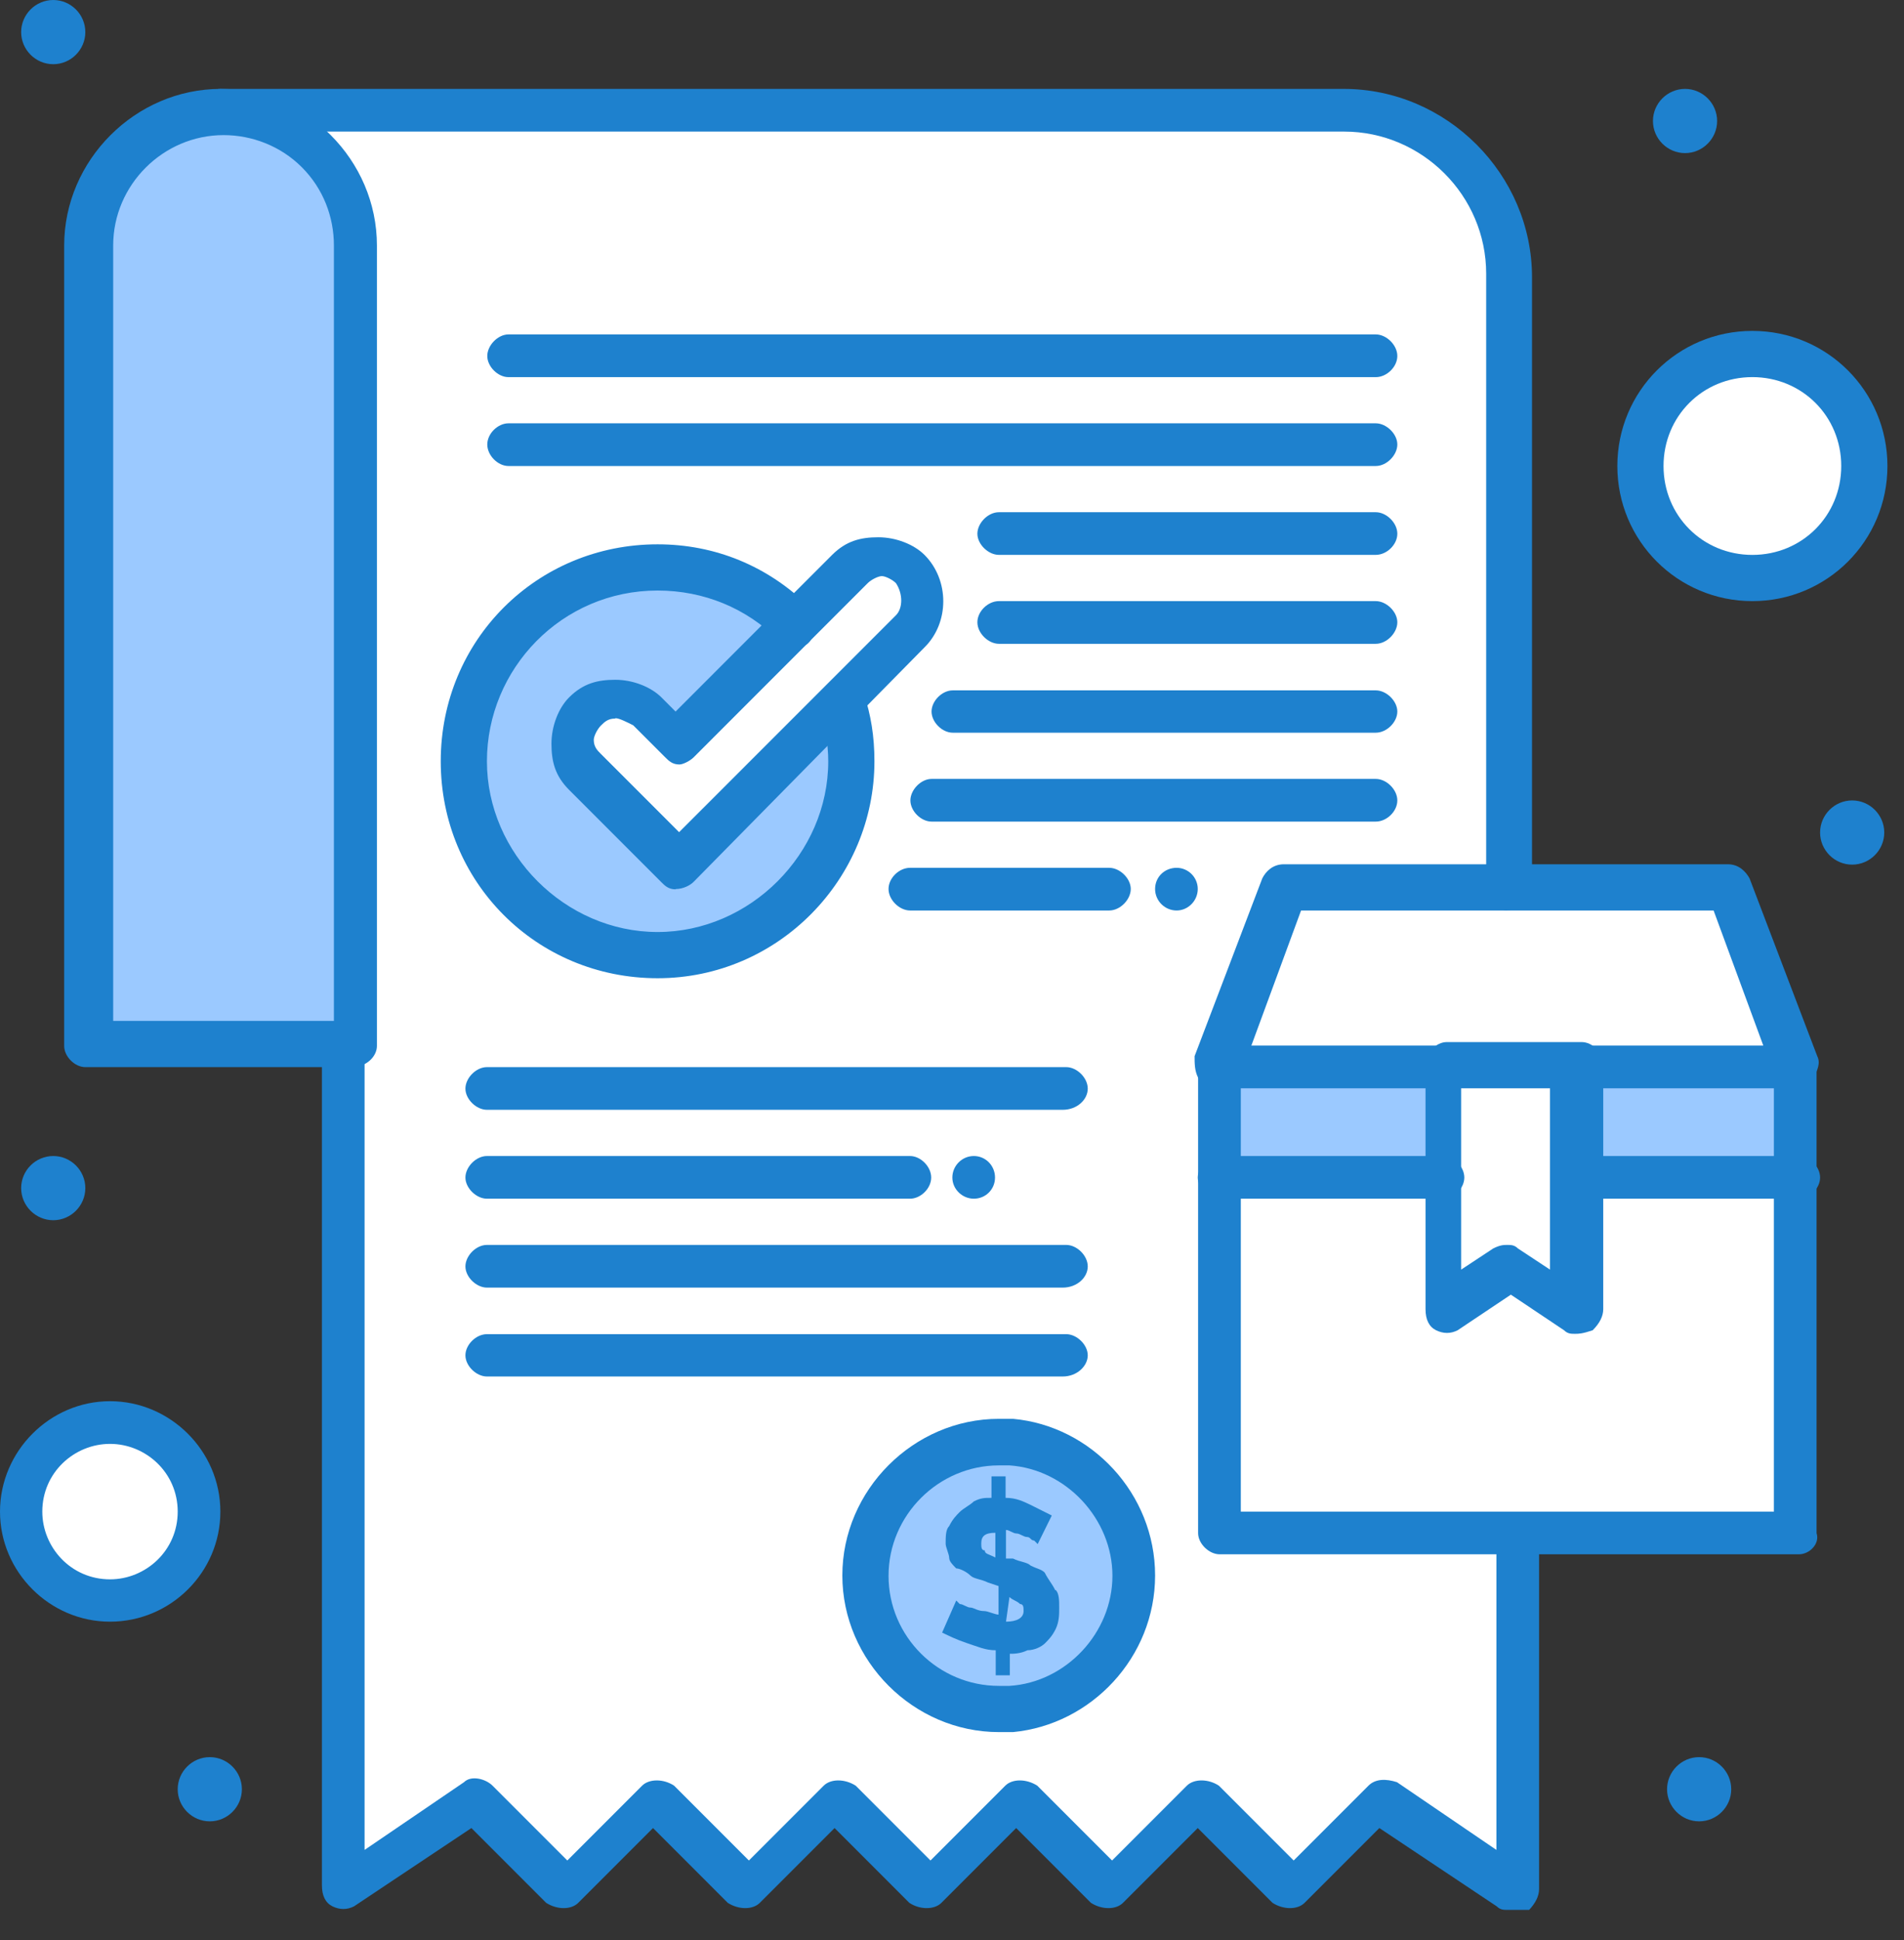<svg width="54" height="55" viewBox="0 0 54 55" fill="none" xmlns="http://www.w3.org/2000/svg">
<rect x="0" y="0" width="54" height="55" fill="#333333" stroke="none"/>
<g clip-path="url(#clip0_389_415)">
<path d="M42.75 7.76C42.75 5.14 40.63 3.12 38.11 3.12H6.15C7.16 3.12 8.17 3.52 8.87 4.23C9.58 4.94 9.98 5.84 9.98 6.95V53.53L13.81 51.01L16.33 53.53L18.85 51.01L21.37 53.53L23.89 51.01L26.41 53.53L28.93 51.01L31.45 53.53L33.97 51.01L36.49 53.53L39.01 51.01L42.74 53.53V7.76H42.75Z" fill="white"/>
<path d="M52.53 22.69C53.03 22.69 53.44 23.1 53.44 23.6C53.44 24.1 53.03 24.51 52.53 24.51C52.03 24.51 51.62 24.1 51.62 23.6C51.62 23.1 52.03 22.69 52.53 22.69Z" fill="#1E81CE"/>
<path d="M49.7 10.08C51.41 10.08 52.82 11.49 52.82 13.21C52.82 14.93 51.41 16.34 49.7 16.34C47.99 16.34 46.57 14.93 46.57 13.21C46.57 11.49 47.98 10.08 49.7 10.08Z" fill="white"/>
<path d="M51.02 33.37V43.45H42.75H34.58V33.37H40.93V37.2L42.75 35.89L44.66 37.2V33.37H51.02Z" fill="white"/>
<path d="M51.01 30.25H44.66V33.38H51.01V30.25Z" fill="#9BC9FF"/>
<path d="M49.1 25.21L51.02 30.25H44.66H40.93H34.58L36.5 25.21H42.75H49.1Z" fill="white"/>
<path d="M48.19 49.81C48.69 49.81 49.1 50.22 49.1 50.72C49.1 51.22 48.69 51.63 48.19 51.63C47.69 51.63 47.28 51.22 47.28 50.72C47.28 50.22 47.69 49.81 48.19 49.81Z" fill="#1E81CE"/>
<path d="M47.79 2.52C48.29 2.52 48.7 2.93 48.7 3.43C48.7 3.93 48.29 4.34 47.79 4.34C47.29 4.34 46.88 3.93 46.88 3.43C46.88 2.93 47.29 2.52 47.79 2.52Z" fill="#1E81CE"/>
<path d="M44.66 33.37V37.2L42.75 35.89L40.93 37.2V33.37V30.25H44.66V33.37Z" fill="white"/>
<path d="M40.93 30.25H34.58V33.38H40.93V30.25Z" fill="#9BC9FF"/>
<path d="M33.37 24.6C33.7 24.6 33.97 24.87 33.97 25.2C33.97 25.53 33.7 25.81 33.37 25.81C33.04 25.81 32.76 25.54 32.76 25.2C32.76 24.86 33.03 24.6 33.37 24.6Z" fill="#1E81CE"/>
<path d="M28.63 40.93H28.33C26.21 40.93 24.5 42.64 24.5 44.66C24.5 46.68 26.21 48.49 28.33 48.49H28.63C30.55 48.29 32.06 46.68 32.06 44.76C32.06 42.74 30.55 41.13 28.63 40.93Z" fill="#9BC9FF"/>
<path d="M29.94 45.07C30.04 45.17 30.04 45.37 30.04 45.57C30.04 45.77 30.04 45.97 29.94 46.18C29.84 46.38 29.74 46.48 29.64 46.58C29.54 46.68 29.34 46.78 29.14 46.78C28.94 46.88 28.74 46.88 28.64 46.88V47.49H28.24V46.78C27.94 46.78 27.74 46.68 27.43 46.58C27.13 46.48 26.93 46.38 26.72 46.28L27.12 45.37L27.22 45.47C27.32 45.47 27.42 45.57 27.52 45.57C27.62 45.57 27.72 45.67 27.92 45.67C28.02 45.67 28.22 45.77 28.32 45.77V44.96L28.02 44.86C27.82 44.76 27.62 44.76 27.52 44.66C27.42 44.56 27.22 44.46 27.12 44.46C27.02 44.36 26.92 44.26 26.92 44.16C26.92 44.06 26.82 43.86 26.82 43.76C26.82 43.56 26.82 43.36 26.92 43.26C27.02 43.06 27.12 42.96 27.22 42.86C27.32 42.76 27.52 42.66 27.62 42.56C27.82 42.46 27.92 42.46 28.12 42.46V41.85H28.52V42.46C28.82 42.46 29.02 42.56 29.23 42.66C29.43 42.76 29.63 42.86 29.83 42.96L29.43 43.77L29.33 43.67C29.23 43.67 29.23 43.57 29.13 43.57C29.03 43.57 28.93 43.47 28.83 43.47C28.73 43.47 28.63 43.37 28.53 43.37V44.18H28.73C28.93 44.28 29.13 44.28 29.23 44.38C29.43 44.48 29.53 44.48 29.63 44.58C29.73 44.78 29.83 44.88 29.93 45.08L29.94 45.07ZM28.53 45.97C28.83 45.97 29.03 45.87 29.03 45.67C29.03 45.57 29.03 45.47 28.93 45.47C28.83 45.37 28.73 45.37 28.63 45.27L28.53 45.98V45.97ZM28.23 44.16V43.45C27.93 43.45 27.83 43.55 27.83 43.75C27.83 43.85 27.83 43.95 27.93 43.95C27.93 44.05 28.03 44.05 28.23 44.15V44.16Z" fill="#1E81CE"/>
<path d="M27.62 32.77C27.95 32.77 28.22 33.039 28.22 33.38C28.22 33.719 27.95 33.98 27.62 33.98C27.29 33.98 27.01 33.709 27.01 33.38C27.01 33.05 27.28 32.77 27.62 32.77Z" fill="#1E81CE"/>
<path d="M25.81 16.13C26.31 16.63 26.31 17.44 25.81 17.94L23.89 19.86L20.97 22.78L19.16 24.59L17.34 22.78L16.43 21.87C16.23 21.67 16.03 21.26 16.03 20.96C16.03 20.66 16.13 20.36 16.43 20.05C16.93 19.55 17.74 19.55 18.24 20.05L19.15 20.96L22.48 17.63L23.99 16.12C24.19 15.92 24.6 15.72 24.9 15.72C25.3 15.82 25.61 15.92 25.81 16.12V16.13Z" fill="white"/>
<path d="M23.89 19.86C24.09 20.36 24.19 20.97 24.19 21.57C24.19 24.59 21.77 27.12 18.64 27.12C15.51 27.12 13.1 24.7 13.1 21.57C13.1 18.44 15.52 16.03 18.64 16.03C20.15 16.03 21.56 16.64 22.57 17.64L19.24 20.97L18.33 20.06C17.83 19.56 17.02 19.56 16.51 20.06C16.31 20.26 16.11 20.67 16.11 20.97C16.11 21.27 16.21 21.57 16.51 21.88L17.42 22.79L19.24 24.6L21.05 22.79L23.87 19.87L23.89 19.86Z" fill="#9BC9FF"/>
<path d="M9.98 6.96V29.65H2.42V6.96C2.42 4.84 4.13 3.13 6.25 3.13C7.26 3.13 8.27 3.53 8.97 4.24C9.58 4.95 9.98 5.85 9.98 6.96Z" fill="#9BC9FF"/>
<path d="M5.95 49.81C6.45 49.81 6.86 50.22 6.86 50.72C6.86 51.22 6.45 51.63 5.95 51.63C5.45 51.63 5.04 51.22 5.04 50.72C5.04 50.22 5.45 49.81 5.95 49.81Z" fill="#1E81CE"/>
<path d="M3.12 40.33C4.53 40.33 5.64 41.44 5.64 42.85C5.64 44.26 4.53 45.37 3.12 45.37C1.71 45.37 0.6 44.26 0.6 42.85C0.6 41.44 1.71 40.33 3.12 40.33Z" fill="white"/>
<path d="M1.51 0C2.01 0 2.42 0.41 2.42 0.91C2.42 1.41 2.01 1.82 1.51 1.82C1.01 1.82 0.6 1.41 0.6 0.91C0.6 0.41 1.01 0 1.51 0Z" fill="#1E81CE"/>
<path d="M1.51 32.77C2.01 32.77 2.42 33.179 2.42 33.679C2.42 34.179 2.01 34.59 1.51 34.59C1.01 34.59 0.6 34.179 0.6 33.679C0.6 33.179 1.01 32.77 1.51 32.77Z" fill="#1E81CE"/>
<path d="M42.75 25.809C42.45 25.809 42.15 25.509 42.15 25.2V7.76C42.15 5.54 40.33 3.73 38.12 3.73H6.25C5.95 3.73 5.64 3.43 5.64 3.12C5.64 2.81 5.94 2.52 6.25 2.52H38.11C41.03 2.52 43.45 4.94 43.45 7.86V25.299C43.45 25.5 43.15 25.799 42.74 25.799L42.75 25.809Z" fill="#1E81CE"/>
<path d="M42.75 54.14C42.65 54.14 42.55 54.14 42.45 54.04L39.12 51.82L37 53.94C36.8 54.14 36.4 54.14 36.09 53.94L33.97 51.82L31.85 53.94C31.65 54.14 31.25 54.14 30.94 53.94L28.82 51.82L26.7 53.94C26.5 54.14 26.09 54.14 25.79 53.94L23.67 51.82L21.55 53.94C21.35 54.14 20.95 54.14 20.64 53.94L18.52 51.82L16.4 53.94C16.2 54.14 15.8 54.14 15.49 53.94L13.37 51.82L10.04 54.04C9.84 54.14 9.64 54.14 9.43 54.04C9.23 53.94 9.13 53.74 9.13 53.44V29.65C9.13 29.35 9.43 29.05 9.73 29.05C10.03 29.05 10.34 29.35 10.34 29.65V52.44L13.16 50.52C13.36 50.32 13.77 50.42 13.97 50.62L16.09 52.74L18.21 50.62C18.41 50.42 18.82 50.42 19.12 50.62L21.24 52.74L23.36 50.62C23.56 50.42 23.96 50.42 24.27 50.62L26.39 52.74L28.51 50.62C28.71 50.42 29.11 50.42 29.42 50.62L31.54 52.74L33.66 50.62C33.86 50.42 34.27 50.42 34.57 50.62L36.69 52.74L38.81 50.62C39.01 50.42 39.31 50.42 39.62 50.52L42.44 52.44V43.47C42.44 43.17 42.74 42.87 43.05 42.87C43.36 42.87 43.65 43.17 43.65 43.47V53.55C43.65 53.75 43.55 53.95 43.35 54.16H42.74L42.75 54.14Z" fill="#1E81CE"/>
<path d="M9.98 30.25H2.42C2.12 30.25 1.82 29.95 1.82 29.649V6.96C1.82 4.54 3.84 2.52 6.26 2.52C7.47 2.52 8.58 3.02 9.38 3.83C10.19 4.64 10.69 5.75 10.69 6.96V29.649C10.69 29.95 10.39 30.25 9.98 30.25ZM3.12 28.939H9.47V6.96C9.47 6.15 9.17 5.35 8.56 4.74C7.96 4.14 7.15 3.83 6.34 3.83C4.63 3.83 3.21 5.24 3.21 6.96V28.939H3.11H3.12Z" fill="#1E81CE"/>
<path d="M51.02 44.06H34.59C34.291 44.06 33.98 43.76 33.98 43.46V30.25C33.98 29.95 34.281 29.65 34.59 29.65C34.901 29.65 35.191 29.95 35.191 30.25V42.85H50.31V30.25C50.31 29.95 50.611 29.65 50.92 29.65C51.23 29.65 51.52 29.95 51.52 30.25V43.46C51.62 43.76 51.321 44.06 51.02 44.06Z" fill="#1E81CE"/>
<path d="M51.02 30.85H44.67C44.37 30.85 44.06 30.55 44.06 30.24C44.06 29.93 44.36 29.64 44.67 29.64H50.01L48.6 25.81H36.9L35.49 29.64H40.83C41.13 29.64 41.43 29.94 41.43 30.24C41.43 30.54 41.13 30.85 40.83 30.85H34.48C34.28 30.85 34.08 30.75 33.98 30.55C33.88 30.35 33.88 30.15 33.88 29.94L35.8 24.9C35.9 24.7 36.1 24.5 36.41 24.5H49.01C49.31 24.5 49.51 24.7 49.62 24.9L51.54 29.94C51.64 30.14 51.54 30.34 51.44 30.55C51.44 30.75 51.24 30.85 51.04 30.85H51.02Z" fill="#1E81CE"/>
<path d="M44.66 37.81C44.56 37.81 44.46 37.81 44.36 37.71L42.85 36.7L41.34 37.71C41.14 37.81 40.94 37.81 40.73 37.71C40.53 37.61 40.43 37.41 40.43 37.11V30.15C40.43 29.85 40.73 29.54 41.03 29.54H44.86C45.16 29.54 45.47 29.84 45.47 30.15V37.11C45.47 37.31 45.37 37.51 45.17 37.71C44.87 37.81 44.77 37.81 44.67 37.81H44.66ZM42.75 35.29C42.85 35.29 42.95 35.29 43.05 35.39L43.96 35.99V30.85H41.44V35.99L42.35 35.39C42.55 35.29 42.65 35.29 42.75 35.29Z" fill="#1E81CE"/>
<path d="M28.33 49.1C25.91 49.1 23.89 47.08 23.89 44.66C23.89 42.24 25.91 40.22 28.33 40.22H28.73C30.95 40.42 32.76 42.34 32.76 44.66C32.76 46.98 30.95 48.89 28.73 49.1H28.33ZM28.33 41.54C26.62 41.54 25.2 42.95 25.2 44.67C25.2 46.39 26.61 47.79 28.33 47.79H28.63C30.24 47.69 31.55 46.28 31.55 44.67C31.55 43.06 30.24 41.65 28.63 41.54H28.33Z" fill="#1E81CE"/>
<path d="M40.93 33.98H34.58C34.28 33.98 33.97 33.679 33.97 33.38C33.97 33.08 34.27 32.77 34.58 32.77H40.93C41.23 32.77 41.53 33.069 41.53 33.38C41.53 33.69 41.23 33.98 40.93 33.98Z" fill="#1E81CE"/>
<path d="M51.02 33.98H44.67C44.37 33.98 44.06 33.679 44.06 33.38C44.06 33.08 44.36 32.77 44.67 32.77H51.02C51.32 32.77 51.62 33.069 51.62 33.38C51.62 33.69 51.32 33.98 51.02 33.98Z" fill="#1E81CE"/>
<path d="M18.65 27.73C15.22 27.73 12.5 25.01 12.5 21.58C12.5 18.15 15.22 15.43 18.65 15.43C20.26 15.43 21.78 16.03 22.99 17.24C23.19 17.44 23.19 17.85 22.99 18.15C22.79 18.45 22.38 18.35 22.08 18.15C21.17 17.24 19.96 16.74 18.65 16.74C15.93 16.74 13.81 18.96 13.81 21.58C13.81 24.2 16.03 26.42 18.65 26.42C21.27 26.42 23.49 24.2 23.49 21.58C23.49 21.08 23.39 20.57 23.29 20.07C23.19 19.77 23.39 19.36 23.69 19.26C23.99 19.16 24.4 19.36 24.5 19.66C24.7 20.27 24.8 20.87 24.8 21.58C24.8 24.91 22.08 27.73 18.65 27.73Z" fill="#1E81CE"/>
<path d="M19.16 25.21C18.96 25.21 18.86 25.11 18.76 25.011L16.14 22.39C15.74 21.991 15.64 21.581 15.64 21.081C15.64 20.581 15.84 20.07 16.14 19.77C16.54 19.37 16.95 19.27 17.45 19.27C17.95 19.27 18.46 19.471 18.76 19.77L19.16 20.171L23.6 15.73C24 15.331 24.41 15.23 24.91 15.23C25.41 15.23 25.92 15.431 26.22 15.73C26.93 16.441 26.93 17.651 26.22 18.351L19.67 25C19.57 25.101 19.37 25.201 19.17 25.201L19.16 25.21ZM17.44 20.37C17.24 20.37 17.14 20.471 17.04 20.57C16.94 20.671 16.84 20.87 16.84 20.971C16.84 21.171 16.94 21.27 17.04 21.37L19.26 23.59L25.41 17.441C25.61 17.241 25.61 16.831 25.41 16.53C25.31 16.43 25.11 16.331 25.01 16.331C24.91 16.331 24.71 16.43 24.61 16.53L19.67 21.471C19.57 21.57 19.37 21.671 19.27 21.671C19.07 21.671 18.97 21.57 18.87 21.471L17.96 20.561C17.76 20.46 17.56 20.36 17.46 20.36L17.44 20.37Z" fill="#1E81CE"/>
<path d="M31.46 25.81H25.81C25.51 25.81 25.2 25.51 25.2 25.2C25.2 24.89 25.5 24.6 25.81 24.6H31.46C31.76 24.6 32.07 24.9 32.07 25.2C32.07 25.5 31.77 25.81 31.46 25.81Z" fill="#1E81CE"/>
<path d="M39.02 23.29H26.42C26.12 23.29 25.82 22.99 25.82 22.69C25.82 22.39 26.12 22.08 26.42 22.08H39.02C39.32 22.08 39.63 22.38 39.63 22.69C39.63 23 39.33 23.29 39.02 23.29Z" fill="#1E81CE"/>
<path d="M39.02 20.77H27.02C26.72 20.77 26.42 20.47 26.42 20.17C26.42 19.87 26.72 19.57 27.02 19.57H39.02C39.32 19.57 39.63 19.87 39.63 20.17C39.63 20.47 39.33 20.77 39.02 20.77Z" fill="#1E81CE"/>
<path d="M39.02 18.25H28.33C28.03 18.25 27.72 17.95 27.72 17.64C27.72 17.33 28.02 17.04 28.33 17.04H39.02C39.32 17.04 39.63 17.34 39.63 17.64C39.63 17.94 39.33 18.25 39.02 18.25Z" fill="#1E81CE"/>
<path d="M39.02 15.729H28.33C28.03 15.729 27.72 15.43 27.72 15.13C27.72 14.829 28.02 14.52 28.33 14.52H39.02C39.32 14.52 39.63 14.819 39.63 15.13C39.63 15.44 39.33 15.729 39.02 15.729Z" fill="#1E81CE"/>
<path d="M39.02 13.21H14.42C14.12 13.21 13.82 12.91 13.82 12.6C13.82 12.29 14.12 12 14.42 12H39.02C39.32 12 39.63 12.3 39.63 12.6C39.63 12.9 39.33 13.21 39.02 13.21Z" fill="#1E81CE"/>
<path d="M39.02 10.691H14.42C14.12 10.691 13.82 10.39 13.82 10.091C13.82 9.79 14.12 9.48 14.42 9.48H39.02C39.32 9.48 39.63 9.78 39.63 10.091C39.63 10.4 39.33 10.691 39.02 10.691Z" fill="#1E81CE"/>
<path d="M30.15 39.02H13.81C13.51 39.02 13.2 38.72 13.2 38.42C13.2 38.12 13.5 37.82 13.81 37.82H30.24C30.54 37.82 30.85 38.12 30.85 38.42C30.85 38.72 30.55 39.02 30.14 39.02H30.15Z" fill="#1E81CE"/>
<path d="M30.15 36.5H13.81C13.51 36.5 13.2 36.2 13.2 35.9C13.2 35.6 13.5 35.29 13.81 35.29H30.24C30.54 35.29 30.85 35.59 30.85 35.9C30.85 36.21 30.55 36.5 30.14 36.5H30.15Z" fill="#1E81CE"/>
<path d="M25.81 33.98H13.81C13.51 33.98 13.2 33.679 13.2 33.38C13.2 33.08 13.5 32.77 13.81 32.77H25.81C26.11 32.77 26.41 33.069 26.41 33.38C26.41 33.69 26.11 33.98 25.81 33.98Z" fill="#1E81CE"/>
<path d="M30.15 31.46H13.81C13.51 31.46 13.2 31.16 13.2 30.86C13.2 30.56 13.5 30.25 13.81 30.25H30.24C30.54 30.25 30.85 30.55 30.85 30.86C30.85 31.17 30.55 31.46 30.14 31.46H30.15Z" fill="#1E81CE"/>
<path d="M3.12 45.97C1.41 45.97 0 44.56 0 42.85C0 41.14 1.41 39.72 3.12 39.72C4.83 39.72 6.25 41.13 6.25 42.85C6.25 44.57 4.84 45.97 3.12 45.97ZM3.12 40.93C2.11 40.93 1.2 41.74 1.2 42.85C1.2 43.86 2.01 44.77 3.12 44.77C4.13 44.77 5.04 43.96 5.04 42.85C5.04 41.74 4.13 40.93 3.12 40.93Z" fill="#1E81CE"/>
<path d="M49.7 17.04C47.58 17.04 45.87 15.33 45.87 13.21C45.87 11.09 47.58 9.38 49.7 9.38C51.82 9.38 53.53 11.09 53.53 13.21C53.53 15.33 51.82 17.04 49.7 17.04ZM49.7 10.69C48.29 10.69 47.18 11.8 47.18 13.21C47.18 14.62 48.29 15.73 49.7 15.73C51.11 15.73 52.22 14.62 52.22 13.21C52.22 11.8 51.11 10.69 49.7 10.69Z" fill="#1E81CE"/>
</g>
<defs>
<clipPath id="clip0_389_415">
<rect width="53.54" height="54.14" fill="white"/>
</clipPath>
</defs>
</svg>
